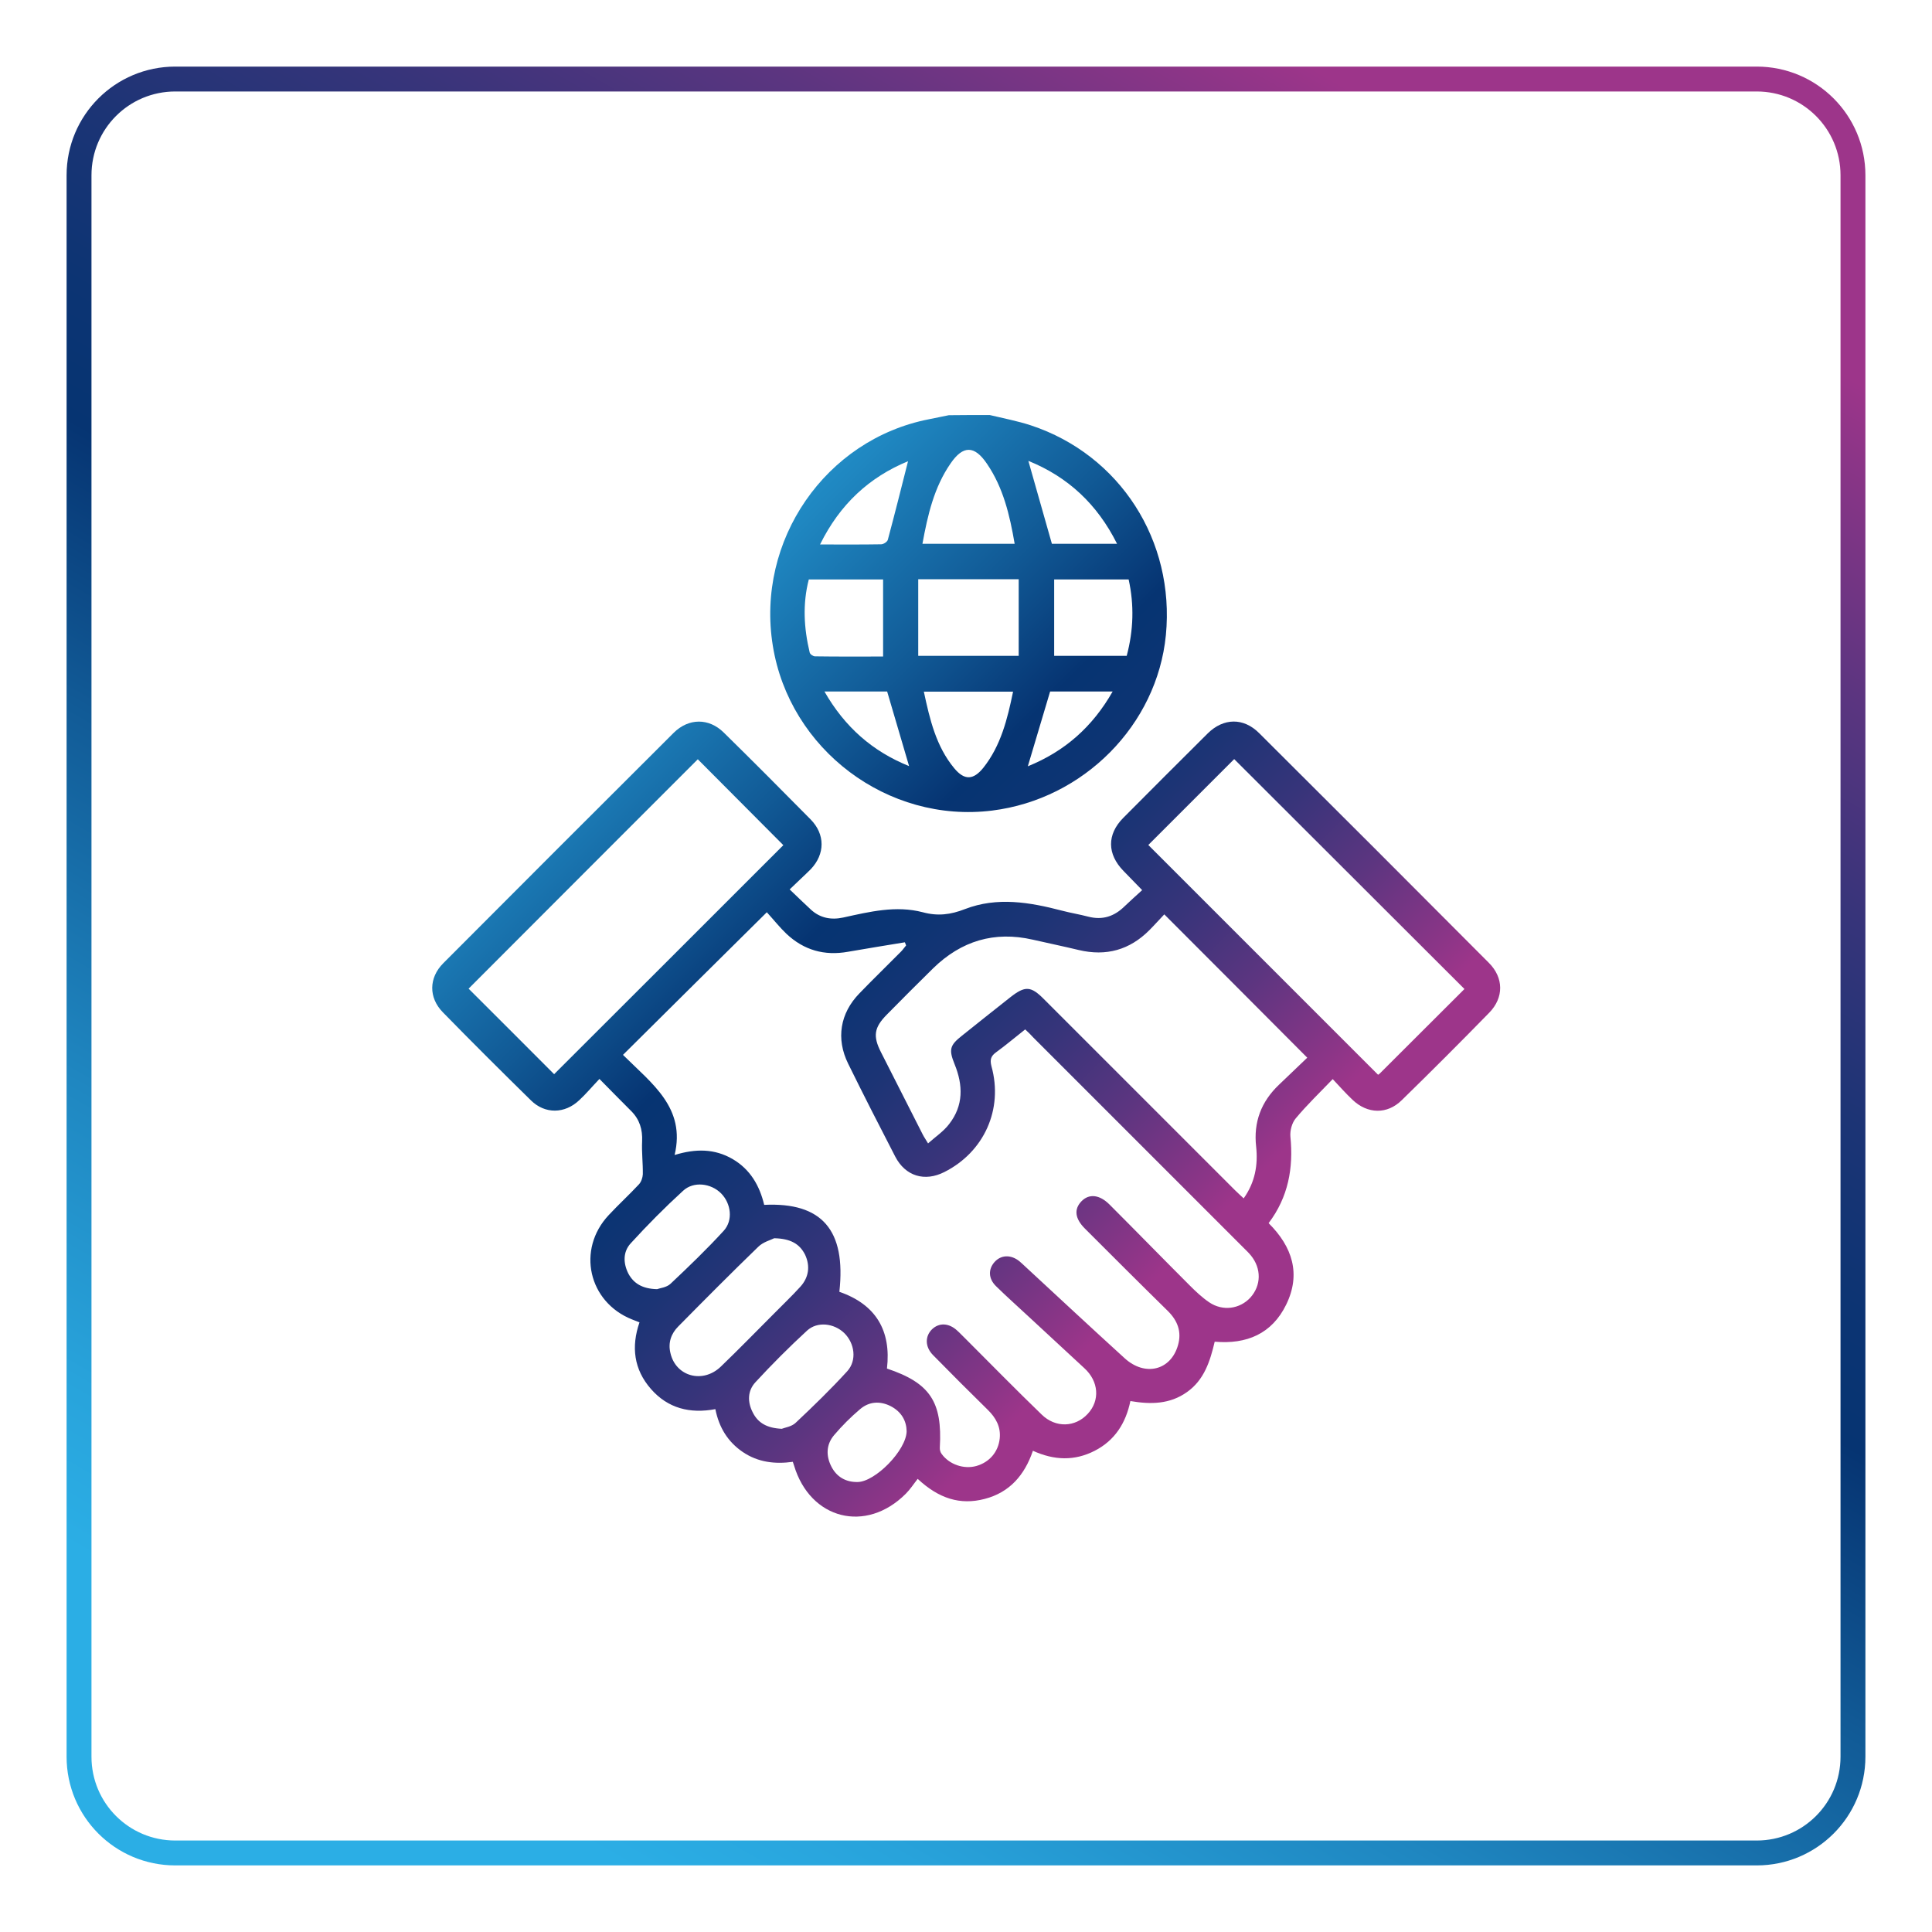 <?xml version="1.0" encoding="utf-8"?>
<!-- Generator: Adobe Illustrator 23.1.0, SVG Export Plug-In . SVG Version: 6.00 Build 0)  -->
<svg version="1.1" id="Layer_1" xmlns="http://www.w3.org/2000/svg" xmlns:xlink="http://www.w3.org/1999/xlink" x="0px" y="0px"
	 viewBox="0 0 110 110" style="enable-background:new 0 0 110 110;" xml:space="preserve">
<style type="text/css">
	.st0{fill:url(#SVGID_1_);}
	.st1{fill:url(#SVGID_2_);}
	.st2{fill:url(#SVGID_3_);}
	.st3{fill:url(#SVGID_4_);}
	.st4{fill:url(#SVGID_5_);}
	.st5{fill:url(#SVGID_6_);}
	.st6{fill:url(#SVGID_7_);}
	.st7{fill:none;stroke:url(#SVGID_8_);stroke-width:1.417;stroke-miterlimit:10;}
	.st8{fill:url(#SVGID_9_);}
	.st9{fill:url(#SVGID_10_);}
	.st10{fill:url(#SVGID_11_);}
	.st11{fill:url(#SVGID_12_);}
	.st12{fill:url(#SVGID_13_);}
	.st13{fill:url(#SVGID_14_);}
	.st14{fill:url(#SVGID_15_);}
	.st15{fill:url(#SVGID_16_);}
	.st16{fill:url(#SVGID_17_);}
	.st17{fill:url(#SVGID_18_);}
	.st18{fill:url(#SVGID_19_);}
	.st19{fill:url(#SVGID_20_);}
	.st20{fill:url(#SVGID_21_);}
	.st21{fill:url(#SVGID_22_);}
	.st22{fill:none;stroke:url(#SVGID_23_);stroke-width:1.417;stroke-miterlimit:10;}
	.st23{fill:url(#SVGID_24_);stroke:#FFFFFF;stroke-width:0.283;stroke-linecap:round;stroke-miterlimit:10;}
	.st24{fill:url(#SVGID_25_);}
	.st25{fill:url(#SVGID_26_);}
	.st26{fill:url(#SVGID_27_);}
	.st27{fill:url(#SVGID_28_);}
	.st28{fill:url(#SVGID_29_);}
	.st29{fill:url(#SVGID_30_);}
	.st30{fill:url(#SVGID_31_);}
	.st31{fill:url(#SVGID_32_);}
	.st32{fill:url(#SVGID_33_);}
	.st33{fill:none;stroke:url(#SVGID_34_);stroke-width:1.417;stroke-miterlimit:10;}
	.st34{fill:url(#SVGID_35_);}
	.st35{fill:url(#SVGID_36_);}
	.st36{fill:none;stroke:url(#SVGID_37_);stroke-width:1.417;stroke-miterlimit:10;}
	.st37{fill:url(#SVGID_38_);}
	.st38{fill:url(#SVGID_39_);}
	.st39{fill:url(#SVGID_40_);}
	.st40{fill:url(#SVGID_41_);}
	.st41{fill:url(#SVGID_42_);}
	.st42{fill:url(#SVGID_43_);}
	.st43{fill:url(#SVGID_44_);}
	.st44{fill:url(#SVGID_45_);}
	.st45{fill:url(#SVGID_46_);}
	.st46{fill:none;stroke:url(#SVGID_47_);stroke-width:1.417;stroke-miterlimit:10;}
	.st47{fill:url(#SVGID_48_);}
	.st48{fill:url(#SVGID_49_);}
	.st49{fill:url(#SVGID_50_);}
	.st50{fill:url(#SVGID_51_);}
	.st51{fill:url(#SVGID_52_);}
	.st52{fill:none;stroke:url(#SVGID_53_);stroke-width:1.417;stroke-miterlimit:10;}
	.st53{fill:url(#SVGID_54_);}
	.st54{fill:url(#SVGID_55_);}
	.st55{fill:url(#SVGID_56_);}
	.st56{fill:url(#SVGID_57_);}
	.st57{fill:url(#SVGID_58_);}
	.st58{fill:url(#SVGID_59_);}
	.st59{fill:url(#SVGID_60_);}
	.st60{fill:url(#SVGID_61_);}
	.st61{fill:url(#SVGID_62_);}
	.st62{fill:url(#SVGID_63_);}
	.st63{fill:url(#SVGID_64_);}
	.st64{fill:url(#SVGID_65_);}
	.st65{fill:url(#SVGID_66_);}
	.st66{fill:url(#SVGID_67_);}
	.st67{fill:url(#SVGID_68_);}
	.st68{fill:url(#SVGID_69_);}
	.st69{fill:url(#SVGID_70_);}
	.st70{fill:url(#SVGID_71_);}
	.st71{fill:url(#SVGID_72_);}
	.st72{fill:url(#SVGID_73_);}
	.st73{fill:url(#SVGID_74_);}
	.st74{fill:url(#SVGID_75_);}
	.st75{fill:url(#SVGID_76_);}
	.st76{fill:url(#SVGID_77_);}
	.st77{fill:url(#SVGID_78_);}
	.st78{fill:url(#SVGID_79_);}
	.st79{fill:url(#SVGID_80_);}
	.st80{fill:url(#SVGID_81_);}
	.st81{fill:url(#SVGID_82_);}
	.st82{fill:url(#SVGID_83_);}
	.st83{fill:url(#SVGID_84_);}
</style>
<g>
	<linearGradient id="SVGID_1_" gradientUnits="userSpaceOnUse" x1="21.156" y1="113.62" x2="88.844" y2="-3.62">
		<stop  offset="0.1" style="stop-color:#2BAEE5"/>
		<stop  offset="0.162" style="stop-color:#28A3DB"/>
		<stop  offset="0.27" style="stop-color:#1F87C1"/>
		<stop  offset="0.409" style="stop-color:#115A96"/>
		<stop  offset="0.511" style="stop-color:#063472"/>
		<stop  offset="0.562" style="stop-color:#0C3473"/>
		<stop  offset="0.629" style="stop-color:#1C3475"/>
		<stop  offset="0.705" style="stop-color:#37347A"/>
		<stop  offset="0.786" style="stop-color:#5C3580"/>
		<stop  offset="0.872" style="stop-color:#8C3587"/>
		<stop  offset="0.9" style="stop-color:#9D358A"/>
	</linearGradient>
	<path style="fill:none;stroke:url(#SVGID_1_);stroke-width:1.417;stroke-miterlimit:10;" d="M100.02,105.5H9.98
		c-3.03,0-5.48-2.45-5.48-5.48V9.98c0-3.03,2.45-5.48,5.48-5.48h90.04c3.03,0,5.48,2.45,5.48,5.48v90.04
		C105.5,103.05,103.05,105.5,100.02,105.5z"/>
	<g>
		<linearGradient id="SVGID_2_" gradientUnits="userSpaceOnUse" x1="34.239" y1="14.014" x2="84.436" y2="64.211">
			<stop  offset="0.1" style="stop-color:#2BAEE5"/>
			<stop  offset="0.162" style="stop-color:#28A3DB"/>
			<stop  offset="0.27" style="stop-color:#1F87C1"/>
			<stop  offset="0.409" style="stop-color:#115A96"/>
			<stop  offset="0.511" style="stop-color:#063472"/>
			<stop  offset="0.562" style="stop-color:#0C3473"/>
			<stop  offset="0.629" style="stop-color:#1C3475"/>
			<stop  offset="0.705" style="stop-color:#37347A"/>
			<stop  offset="0.786" style="stop-color:#5C3580"/>
			<stop  offset="0.872" style="stop-color:#8C3587"/>
			<stop  offset="0.9" style="stop-color:#9D358A"/>
		</linearGradient>
		<path class="st1" d="M56.35,23.63c0.79,0.19,1.59,0.34,2.35,0.59c5.07,1.68,8.2,6.57,7.68,11.94c-0.5,5.12-4.68,9.34-9.89,9.99
			c-5.94,0.74-11.54-3.47-12.49-9.39c-0.97-5.99,3-11.74,8.89-12.89c0.38-0.07,0.75-0.16,1.13-0.23
			C54.8,23.63,55.57,23.63,56.35,23.63z M58,37.34c0-1.47,0-2.9,0-4.36c-1.92,0-3.79,0-5.72,0c0,1.46,0,2.9,0,4.36
			C54.23,37.34,56.08,37.34,58,37.34z M52.52,30.96c1.8,0,3.5,0,5.25,0c-0.28-1.64-0.65-3.2-1.58-4.56
			c-0.71-1.05-1.36-1.05-2.07-0.01C53.18,27.75,52.82,29.32,52.52,30.96z M60.02,32.99c0,1.47,0,2.9,0,4.35c1.38,0,2.74,0,4.13,0
			c0.39-1.46,0.43-2.9,0.11-4.35C62.83,32.99,61.45,32.99,60.02,32.99z M46.05,32.99c-0.36,1.39-0.28,2.78,0.05,4.16
			c0.02,0.1,0.2,0.22,0.3,0.22c1.3,0.02,2.59,0.01,3.88,0.01c0-1.5,0-2.93,0-4.39C48.87,32.99,47.51,32.99,46.05,32.99z M52.6,39.38
			c0.34,1.59,0.7,3.12,1.73,4.36c0.58,0.7,1.09,0.68,1.66-0.03c1-1.26,1.37-2.78,1.69-4.33C55.98,39.38,54.33,39.38,52.6,39.38z
			 M51.7,26.26c-2.21,0.91-3.88,2.45-5.01,4.74c1.25,0,2.37,0.01,3.48-0.01c0.13,0,0.35-0.14,0.38-0.26
			C50.95,29.24,51.32,27.76,51.7,26.26z M58.55,26.24c0.46,1.61,0.9,3.16,1.34,4.72c1.19,0,2.41,0,3.71,0
			C62.47,28.7,60.8,27.15,58.55,26.24z M50.51,39.37c-1.14,0-2.29,0-3.57,0c1.16,2.03,2.74,3.41,4.82,4.25
			C51.34,42.18,50.93,40.8,50.51,39.37z M63.35,39.37c-1.28,0-2.45,0-3.56,0c-0.43,1.43-0.84,2.82-1.27,4.26
			C60.62,42.78,62.2,41.39,63.35,39.37z"/>
		<linearGradient id="SVGID_3_" gradientUnits="userSpaceOnUse" x1="21.101" y1="27.152" x2="71.299" y2="77.349">
			<stop  offset="0.1" style="stop-color:#2BAEE5"/>
			<stop  offset="0.162" style="stop-color:#28A3DB"/>
			<stop  offset="0.27" style="stop-color:#1F87C1"/>
			<stop  offset="0.409" style="stop-color:#115A96"/>
			<stop  offset="0.511" style="stop-color:#063472"/>
			<stop  offset="0.562" style="stop-color:#0C3473"/>
			<stop  offset="0.629" style="stop-color:#1C3475"/>
			<stop  offset="0.705" style="stop-color:#37347A"/>
			<stop  offset="0.786" style="stop-color:#5C3580"/>
			<stop  offset="0.872" style="stop-color:#8C3587"/>
			<stop  offset="0.9" style="stop-color:#9D358A"/>
		</linearGradient>
		<path class="st2" d="M44.96,50.64c0.45,0.43,0.83,0.8,1.22,1.16c0.52,0.47,1.14,0.59,1.83,0.44c1.5-0.33,3.01-0.7,4.53-0.3
			c0.85,0.23,1.58,0.14,2.4-0.18c1.84-0.71,3.69-0.39,5.53,0.09c0.49,0.13,1,0.21,1.49,0.34c0.81,0.21,1.48-0.01,2.07-0.59
			c0.31-0.3,0.63-0.58,1-0.92c-0.39-0.4-0.73-0.75-1.06-1.09c-0.94-0.96-0.95-2.08-0.02-3.02c1.6-1.61,3.2-3.21,4.81-4.81
			c0.9-0.89,2.04-0.91,2.93-0.02c4.37,4.35,8.73,8.71,13.08,13.08c0.85,0.85,0.86,1.98,0.02,2.84c-1.64,1.68-3.3,3.34-4.98,4.98
			c-0.83,0.82-1.95,0.79-2.8-0.02c-0.37-0.35-0.71-0.73-1.13-1.18c-0.74,0.77-1.47,1.47-2.11,2.24c-0.21,0.25-0.33,0.69-0.3,1.03
			c0.18,1.79-0.12,3.45-1.24,4.93c1.36,1.35,1.85,2.9,1,4.64c-0.81,1.66-2.25,2.27-4.07,2.11c-0.26,1.11-0.6,2.18-1.58,2.87
			c-0.97,0.69-2.05,0.71-3.22,0.51c-0.26,1.25-0.88,2.24-2.03,2.83c-1.15,0.59-2.31,0.55-3.52,0c-0.47,1.38-1.32,2.37-2.74,2.74
			c-1.4,0.37-2.62-0.02-3.82-1.14c-0.23,0.29-0.42,0.59-0.68,0.85c-2.27,2.27-5.44,1.46-6.36-1.61c-0.02-0.06-0.04-0.11-0.07-0.21
			c-1.01,0.14-1.98,0.03-2.85-0.56c-0.85-0.58-1.35-1.39-1.56-2.44c-1.44,0.27-2.7-0.04-3.67-1.15c-0.97-1.11-1.13-2.4-0.65-3.79
			c-0.17-0.07-0.3-0.12-0.43-0.17c-2.48-0.99-3.16-3.98-1.32-5.94c0.56-0.6,1.16-1.15,1.72-1.75c0.13-0.14,0.21-0.38,0.22-0.57
			c0.01-0.63-0.07-1.26-0.04-1.88c0.03-0.67-0.14-1.24-0.62-1.72c-0.59-0.59-1.17-1.18-1.81-1.83c-0.42,0.44-0.76,0.85-1.15,1.21
			c-0.82,0.78-1.95,0.8-2.75,0.01c-1.69-1.66-3.37-3.33-5.02-5.02c-0.81-0.83-0.8-1.96,0.03-2.79c4.37-4.38,8.74-8.76,13.12-13.12
			c0.85-0.84,2-0.85,2.85-0.01c1.66,1.63,3.3,3.28,4.94,4.94c0.84,0.85,0.83,1.98,0.01,2.84C45.79,49.86,45.41,50.2,44.96,50.64z
			 M58.37,58.61c-0.56,0.44-1.09,0.89-1.64,1.29c-0.31,0.22-0.38,0.42-0.28,0.81c0.68,2.45-0.42,4.88-2.68,6.02
			c-1.12,0.57-2.22,0.24-2.8-0.88c-0.91-1.76-1.81-3.52-2.68-5.29c-0.7-1.42-0.46-2.87,0.64-4c0.78-0.81,1.59-1.59,2.38-2.39
			c0.1-0.1,0.18-0.23,0.28-0.34c-0.02-0.06-0.05-0.12-0.07-0.18c-1.08,0.18-2.16,0.35-3.24,0.54c-1.34,0.24-2.51-0.09-3.5-1.02
			c-0.38-0.36-0.71-0.78-1.12-1.23c-2.79,2.76-5.47,5.42-8.19,8.12c1.66,1.65,3.58,3.01,2.94,5.7c1.21-0.37,2.28-0.36,3.3,0.23
			c1.01,0.59,1.54,1.52,1.8,2.61c3.29-0.16,4.67,1.44,4.28,4.95c2.08,0.72,2.96,2.21,2.71,4.37c2.45,0.82,3.16,1.89,3.01,4.49
			c-0.01,0.13,0.03,0.28,0.11,0.38c0.44,0.6,1.26,0.87,1.96,0.68c0.75-0.21,1.26-0.8,1.34-1.57c0.07-0.66-0.22-1.18-0.68-1.63
			c-1.05-1.03-2.09-2.07-3.12-3.12c-0.46-0.47-0.46-1.07-0.05-1.47c0.4-0.38,0.95-0.36,1.42,0.07c0.17,0.15,0.32,0.32,0.48,0.47
			c1.44,1.44,2.87,2.9,4.34,4.32c0.79,0.77,1.91,0.73,2.62-0.04c0.71-0.76,0.63-1.85-0.19-2.6c-1.03-0.96-2.07-1.91-3.1-2.87
			c-0.64-0.6-1.3-1.18-1.93-1.8c-0.44-0.43-0.45-0.96-0.09-1.37c0.37-0.42,0.94-0.44,1.42-0.05c0.11,0.09,0.21,0.19,0.32,0.29
			c1.89,1.75,3.77,3.5,5.67,5.23c1.16,1.06,2.63,0.7,3.04-0.74c0.22-0.76-0.02-1.39-0.57-1.94c-1.59-1.56-3.16-3.13-4.73-4.7
			c-0.57-0.57-0.63-1.1-0.2-1.55c0.43-0.45,1.03-0.39,1.6,0.18c1.53,1.53,3.04,3.08,4.57,4.61c0.34,0.34,0.71,0.69,1.11,0.96
			c0.77,0.52,1.74,0.38,2.34-0.27c0.62-0.69,0.64-1.65,0.03-2.4c-0.13-0.16-0.28-0.3-0.42-0.44c-3.98-3.98-7.97-7.97-11.95-11.95
			C58.7,58.92,58.55,58.78,58.37,58.61z M66.29,52.06c-0.26,0.27-0.54,0.59-0.84,0.89c-1.13,1.14-2.47,1.51-4.03,1.14
			c-0.87-0.21-1.75-0.39-2.62-0.59c-2.19-0.5-4.07,0.07-5.67,1.63c-0.89,0.87-1.77,1.76-2.64,2.64c-0.72,0.73-0.8,1.22-0.33,2.14
			c0.79,1.56,1.59,3.13,2.38,4.69c0.07,0.14,0.16,0.26,0.3,0.5c0.44-0.39,0.89-0.69,1.2-1.1c0.82-1.05,0.8-2.21,0.31-3.41
			c-0.34-0.84-0.27-1.08,0.43-1.63c0.91-0.73,1.82-1.45,2.73-2.17c0.85-0.67,1.18-0.66,1.93,0.1c3.62,3.62,7.24,7.24,10.87,10.87
			c0.15,0.15,0.32,0.3,0.5,0.47c0.65-0.92,0.82-1.9,0.71-2.94c-0.16-1.4,0.29-2.57,1.3-3.53c0.56-0.53,1.11-1.06,1.61-1.54
			C71.68,57.46,69.02,54.79,66.29,52.06z M31.55,61.16c4.39-4.38,8.76-8.75,13.05-13.04c-1.62-1.62-3.26-3.28-4.87-4.89
			c-4.32,4.32-8.7,8.7-13.05,13.06C28.29,57.9,29.94,59.54,31.55,61.16z M83.38,56.31c-4.42-4.41-8.79-8.78-13.11-13.09
			c-1.63,1.63-3.28,3.28-4.89,4.89c4.32,4.32,8.69,8.69,13.08,13.08c0.01,0,0.06-0.03,0.1-0.07C80.17,59.52,81.77,57.91,83.38,56.31
			z M44.08,70.5c-0.19,0.1-0.63,0.21-0.91,0.49c-1.54,1.49-3.05,3.01-4.55,4.53c-0.41,0.41-0.59,0.93-0.45,1.51
			c0.3,1.34,1.84,1.77,2.87,0.78c1.03-0.99,2.02-2.01,3.03-3.02c0.5-0.51,1.02-1,1.5-1.53c0.48-0.53,0.57-1.17,0.27-1.82
			C45.53,70.82,45.01,70.52,44.08,70.5z M37.41,73.4c0.15-0.06,0.54-0.09,0.77-0.31c1.04-0.98,2.07-1.97,3.03-3.02
			c0.54-0.6,0.41-1.55-0.15-2.12c-0.57-0.58-1.57-0.71-2.17-0.15c-1.04,0.95-2.03,1.95-2.98,2.99c-0.45,0.49-0.43,1.14-0.13,1.73
			C36.08,73.07,36.57,73.38,37.41,73.4z M44.51,81.35c0.17-0.07,0.56-0.12,0.79-0.34c1.01-0.95,2.01-1.92,2.94-2.94
			c0.56-0.62,0.42-1.59-0.17-2.17c-0.58-0.56-1.53-0.68-2.12-0.14c-1.02,0.94-2,1.92-2.94,2.94c-0.45,0.49-0.46,1.12-0.15,1.72
			C43.16,81.02,43.67,81.31,44.51,81.35z M51.62,81.49c-0.01-0.59-0.29-1.1-0.89-1.42c-0.62-0.32-1.25-0.28-1.77,0.17
			c-0.53,0.45-1.02,0.94-1.47,1.47c-0.45,0.53-0.47,1.17-0.16,1.78c0.3,0.6,0.83,0.9,1.49,0.89C49.82,84.38,51.6,82.58,51.62,81.49z
			"/>
	</g>
</g>
</svg>
